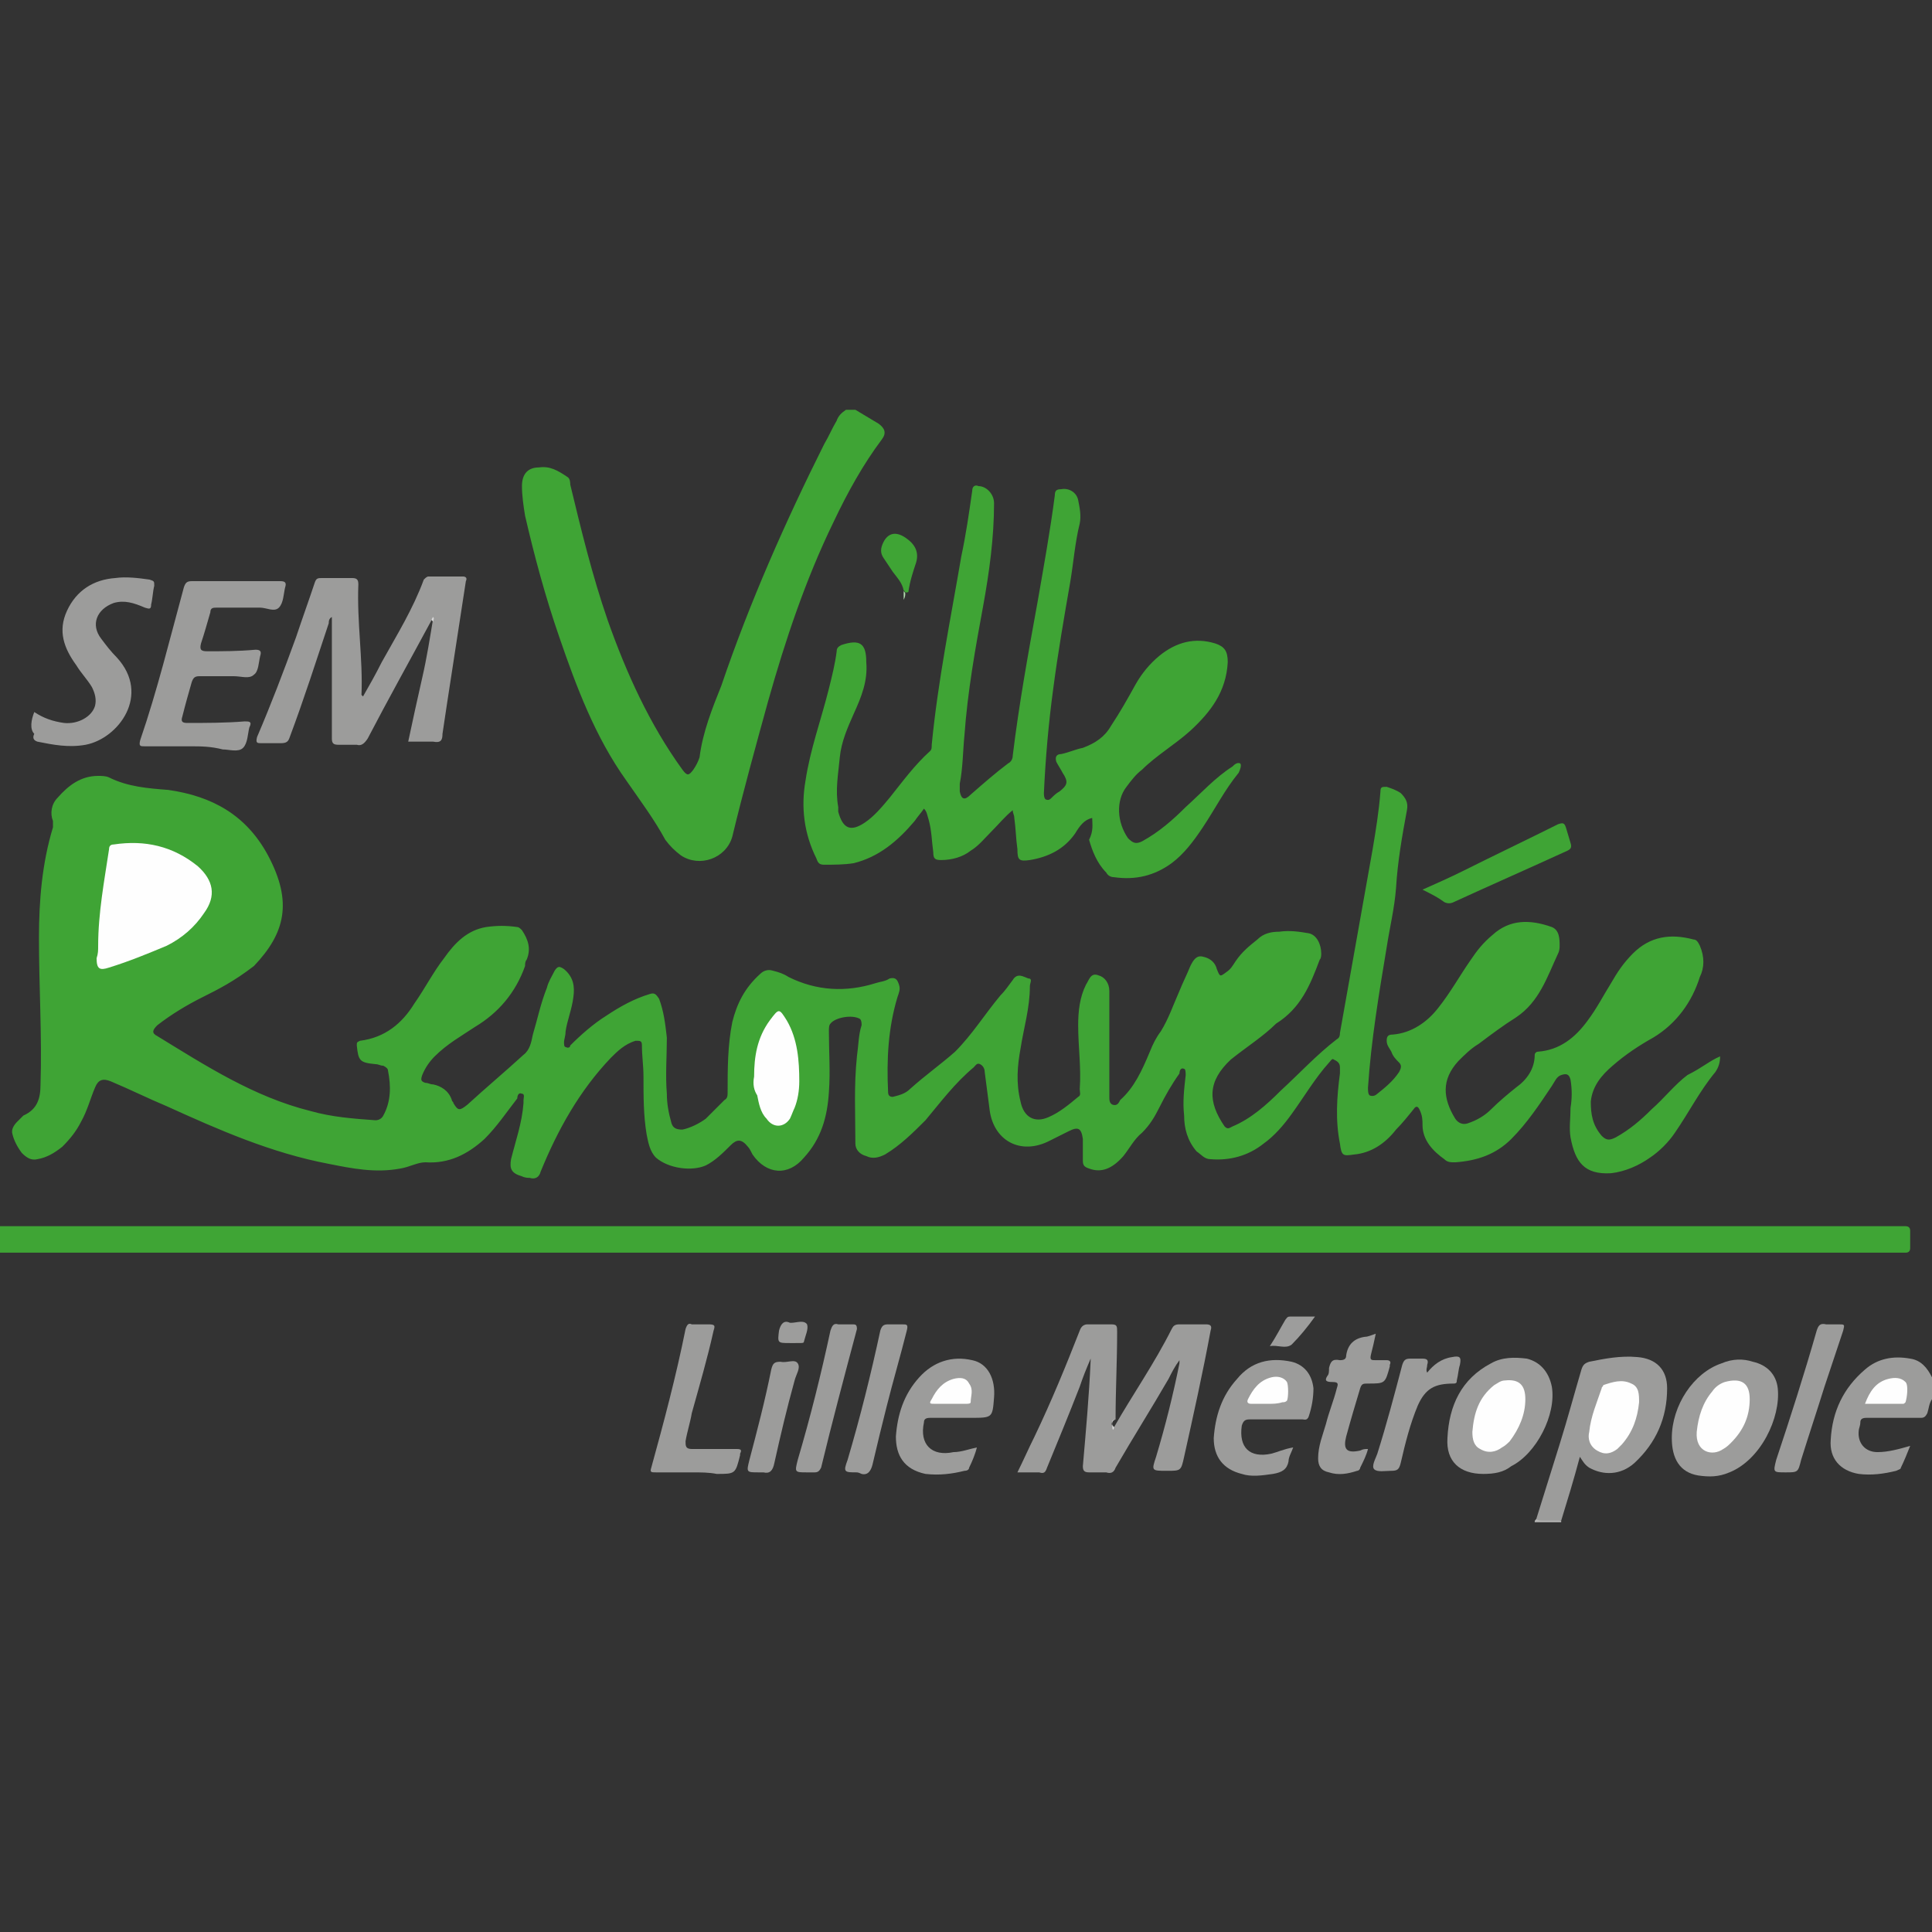 <?xml version="1.0" encoding="utf-8"?>
<!-- Generator: Adobe Illustrator 19.2.1, SVG Export Plug-In . SVG Version: 6.00 Build 0)  -->
<svg version="1.1" id="Calque_1" xmlns="http://www.w3.org/2000/svg" xmlns:xlink="http://www.w3.org/1999/xlink" x="0px" y="0px"
	 viewBox="0 0 124 124" style="enable-background:new 0 0 124 124;" xml:space="preserve">
<rect x="0" y="0" width="124" height="124" fill="#333333" stroke="none"/>
<style type="text/css">
	.st0{fill:#3FA535;}
	.st1{fill:#3FA435;}
	.st2{fill:#9C9C9B;}
	.st3{fill:#B5B5B4;}
	.st4{fill:#9D9D9C;}
	.st5{fill:#DFDFDF;}
	.st6{fill:#B3DBAF;}
	.st7{fill:#D6D6D6;}
	.st8{fill:#FEFEFE;}
</style>
<g>
	<path class="st0" d="M0,78.7c0.2,0,0.4,0,0.6,0c40.5,0,80.9,0,121.3,0c0.1,0,0.3,0,0.4,0c0.2,0,0.3,0.1,0.3,0.3c0,0.4,0,0.7,0,1.1
		c0,0.2-0.1,0.3-0.3,0.3c-0.1,0-0.3,0-0.4,0c-40.5,0-80.9,0-121.3,0c-0.2,0-0.4,0-0.6,0C0,79.8,0,79.2,0,78.7z"/>
	<path class="st1" d="M54.9,26.3c0.5,0.3,1,0.6,1.5,0.9c0.4,0.3,0.5,0.6,0.2,1c-1.2,1.6-2.2,3.4-3.1,5.3c-1.8,3.7-3.1,7.6-4.2,11.5
		c-0.8,2.9-1.6,5.8-2.3,8.7c-0.4,1.4-2.1,2-3.3,1.2c-0.4-0.3-0.7-0.6-1-1c-0.7-1.3-1.6-2.5-2.5-3.8c-2-2.8-3.2-6-4.3-9.2
		c-0.9-2.6-1.6-5.2-2.2-7.8c-0.1-0.6-0.2-1.3-0.2-1.9c0-0.8,0.4-1.2,1.1-1.2c0.7-0.1,1.2,0.2,1.8,0.6c0.2,0.1,0.2,0.4,0.2,0.5
		c0.7,2.9,1.4,5.8,2.4,8.7c1.2,3.4,2.7,6.7,4.8,9.6c0.3,0.4,0.4,0.4,0.7,0c0.2-0.3,0.3-0.5,0.4-0.8c0.2-1.6,0.8-3.1,1.4-4.6
		c1.8-5.3,4.1-10.5,6.6-15.5c0.3-0.5,0.5-1,0.8-1.5c0.1-0.3,0.3-0.5,0.6-0.7C54.4,26.3,54.7,26.3,54.9,26.3z"/>
	<path class="st2" d="M124,89.8c-0.2,0.3-0.2,0.6-0.3,0.9c-0.1,0.2-0.2,0.3-0.4,0.3c-1.2,0-2.3,0-3.5,0c-0.3,0-0.4,0.1-0.4,0.3
		c0,0.2-0.1,0.4-0.1,0.5c-0.1,0.8,0.4,1.4,1.2,1.4c0.7,0,1.4-0.2,2.1-0.4c-0.2,0.5-0.4,1-0.6,1.4c0,0.1-0.1,0.1-0.3,0.2
		c-0.8,0.2-1.6,0.3-2.4,0.2c-1.2-0.2-1.9-1-1.8-2.2c0.1-1.8,0.8-3.3,2.2-4.5c0.8-0.7,1.8-0.9,2.9-0.7c0.7,0.1,1.1,0.6,1.4,1.2
		C124,88.9,124,89.4,124,89.8z"/>
	<path class="st3" d="M98.5,97.7c0-0.1,0-0.1,0.1-0.2c0.5,0,1.1-0.1,1.6,0.1c0,0,0,0.1,0,0.1C99.6,97.7,99.1,97.7,98.5,97.7z"/>
	<path class="st1" d="M110.4,67.8c0,0.4-0.1,0.7-0.3,1c-1,1.2-1.7,2.6-2.6,3.9c-0.4,0.6-1,1.2-1.6,1.6c-0.7,0.5-1.6,0.9-2.5,1
		c-1.7,0.1-2.3-0.7-2.6-2.3c-0.1-0.6,0-1.2,0-1.9c0.1-0.6,0.1-1.2,0-1.8c-0.1-0.4-0.3-0.4-0.6-0.3c-0.3,0.1-0.4,0.4-0.6,0.7
		c-0.8,1.2-1.6,2.4-2.6,3.4c-1,1-2.2,1.4-3.6,1.5c-0.3,0-0.5,0-0.7-0.2c-0.7-0.5-1.4-1.2-1.4-2.2c0-0.3,0-0.6-0.2-1
		C91,71,90.9,71,90.8,71.1c-0.4,0.5-0.8,1-1.2,1.4c-0.7,0.9-1.6,1.5-2.7,1.6c-0.7,0.1-0.8,0.1-0.9-0.7c-0.3-1.5-0.2-3,0-4.5
		c0-0.1,0-0.2,0-0.4c0-0.3-0.2-0.4-0.4-0.5c-0.1-0.1-0.2,0.1-0.3,0.2c-0.9,1-1.6,2.2-2.4,3.3c-0.5,0.7-1.1,1.4-1.8,1.9
		c-1,0.8-2.2,1.1-3.4,1c-0.4,0-0.6-0.3-0.9-0.5c-0.6-0.7-0.8-1.5-0.8-2.3c-0.1-0.9,0-1.7,0.1-2.6c0-0.1,0-0.4-0.1-0.4
		c-0.2-0.1-0.3,0.1-0.3,0.3c-0.5,0.7-0.9,1.4-1.3,2.2c-0.3,0.6-0.6,1.1-1.1,1.6c-0.5,0.4-0.8,1-1.2,1.5c-0.7,0.8-1.4,1.1-2.2,0.8
		c-0.3-0.1-0.4-0.2-0.4-0.5c0-0.3,0-0.6,0-0.9c0-0.1,0-0.3,0-0.5c-0.1-0.7-0.3-0.8-0.9-0.5c-0.4,0.2-0.8,0.4-1.2,0.6
		c-1.9,1-3.7,0-3.9-2.1c-0.1-0.8-0.2-1.5-0.3-2.3c0-0.2-0.1-0.4-0.3-0.5c-0.2-0.1-0.3,0.1-0.4,0.2c-1.2,1-2.1,2.2-3.1,3.4
		c-0.8,0.8-1.6,1.6-2.6,2.2c-0.4,0.2-0.8,0.3-1.2,0.1c-0.4-0.1-0.7-0.4-0.7-0.8c0-1.9-0.1-3.7,0.1-5.6c0.1-0.7,0.1-1.4,0.3-2
		c0-0.1,0-0.3-0.1-0.4c-0.5-0.3-1.6-0.1-1.9,0.3c-0.1,0.1-0.1,0.3-0.1,0.5c0,1.3,0.1,2.6,0,3.9c-0.1,1.6-0.5,3-1.6,4.2
		c-1,1.2-2.4,1.1-3.3-0.2c-0.1-0.2-0.2-0.4-0.3-0.5c-0.4-0.5-0.7-0.5-1.1-0.1c-0.5,0.5-1,1-1.6,1.3c-0.9,0.4-2.4,0.2-3.2-0.5
		c-0.4-0.4-0.5-1-0.6-1.5c-0.2-1.2-0.2-2.4-0.2-3.7c0-0.7-0.1-1.3-0.1-2c0-0.3-0.1-0.3-0.4-0.3c-0.7,0.2-1.2,0.7-1.6,1.1
		c-2,2.1-3.4,4.6-4.5,7.3c-0.1,0.4-0.4,0.5-0.7,0.4c-0.1,0-0.3,0-0.5-0.1c-0.7-0.2-0.8-0.5-0.7-1.1c0.3-1.2,0.7-2.3,0.8-3.6
		c0-0.1,0-0.1,0-0.2c0-0.1,0.1-0.4-0.1-0.4c-0.2-0.1-0.3,0.1-0.3,0.3c-0.7,0.9-1.3,1.8-2.1,2.6c-1.1,1-2.3,1.6-3.8,1.5
		c-0.5,0-1,0.3-1.6,0.4c-1.6,0.3-3.1,0-4.6-0.3c-3.7-0.7-7.1-2.2-10.4-3.7c-1.2-0.5-2.4-1.1-3.6-1.6c-0.5-0.2-0.8-0.1-1,0.4
		c-0.3,0.7-0.5,1.5-0.9,2.2c-0.3,0.6-0.7,1.1-1.2,1.6c-0.5,0.4-1,0.7-1.6,0.8c-0.4,0.1-0.7-0.1-1-0.4c-0.3-0.4-0.5-0.8-0.6-1.2
		c-0.1-0.3,0.1-0.6,0.3-0.8c0.1-0.1,0.3-0.3,0.4-0.4c0.9-0.4,1.1-1.1,1.1-2c0.1-3.1-0.1-6.3-0.1-9.4c0-2.4,0.2-4.8,0.9-7.1
		c0-0.2,0-0.3,0-0.4c-0.2-0.5-0.1-1.1,0.3-1.5c0.7-0.8,1.5-1.4,2.6-1.4c0.2,0,0.5,0,0.7,0.1c1.2,0.6,2.5,0.7,3.8,0.8
		c2.8,0.4,5,1.6,6.4,4.2c1.6,3,1.1,5-0.9,7.1C15,63,14,63.5,13,64c-1,0.5-2,1.1-2.9,1.8c-0.3,0.3-0.4,0.5,0,0.7
		c3.1,1.9,6.2,3.9,9.8,4.8c1.4,0.4,2.8,0.5,4.2,0.6c0.2,0,0.4-0.1,0.5-0.3c0.5-0.9,0.5-1.9,0.3-2.9c0-0.1-0.1-0.2-0.3-0.3
		c-0.2,0-0.3-0.1-0.5-0.1c-1-0.1-1.1-0.2-1.2-1.2c0-0.2,0-0.2,0.2-0.3c1.6-0.2,2.7-1.1,3.5-2.4c0.7-1,1.2-2,1.9-2.9
		c0.7-1,1.5-1.8,2.7-2c0.7-0.1,1.3-0.1,2,0c0.1,0,0.2,0.1,0.3,0.2c0.4,0.6,0.6,1.2,0.3,1.9c-0.1,0.1-0.1,0.3-0.1,0.4
		c-0.6,1.7-1.7,3-3.2,3.9c-0.9,0.6-1.8,1.1-2.6,1.9c-0.3,0.3-0.6,0.7-0.8,1.2c-0.1,0.3-0.1,0.4,0.2,0.5c0.2,0,0.3,0.1,0.5,0.1
		c0.5,0.1,1,0.4,1.2,1c0,0.1,0.1,0.1,0.1,0.2c0.3,0.5,0.4,0.5,0.9,0.1c1.2-1.1,2.4-2.1,3.6-3.2c0.4-0.3,0.5-0.8,0.6-1.3
		c0.3-1,0.5-2,0.9-3c0.1-0.4,0.3-0.7,0.5-1.1c0.2-0.3,0.3-0.3,0.6-0.1c0.6,0.5,0.7,1.1,0.6,1.8c-0.1,0.8-0.4,1.5-0.5,2.2
		c0,0.3-0.1,0.5-0.1,0.7c0,0.1,0,0.3,0.1,0.3c0.2,0.1,0.3,0,0.3-0.1c0.7-0.7,1.5-1.4,2.3-1.9c0.9-0.6,1.8-1.1,2.8-1.4
		c0.3-0.1,0.4,0,0.6,0.3c0.3,0.8,0.4,1.6,0.5,2.5c0,1.2-0.1,2.4,0,3.6c0,0.6,0.1,1.2,0.3,1.9c0.1,0.3,0.3,0.4,0.7,0.4
		c0.5-0.1,1.1-0.4,1.5-0.7c0.4-0.4,0.8-0.8,1.2-1.2c0.2-0.1,0.2-0.3,0.2-0.5c0-1.5,0-3,0.3-4.5c0.3-1.2,0.8-2.2,1.8-3.1
		c0.2-0.2,0.5-0.3,0.8-0.2c0.4,0.1,0.7,0.2,1,0.4c1.8,0.9,3.7,1,5.6,0.4c0.3-0.1,0.6-0.1,0.9-0.3c0.4-0.1,0.5,0.1,0.6,0.4
		c0.1,0.3,0,0.5-0.1,0.8C57,66,56.9,68,57,70.1c0,0.2,0.1,0.3,0.3,0.3c0.4-0.1,0.8-0.2,1.1-0.5c1-0.9,2-1.6,2.9-2.4
		c1.1-1.1,1.9-2.4,2.9-3.6c0.3-0.3,0.5-0.6,0.8-1c0.3-0.5,0.7-0.2,1-0.1c0.3,0,0.1,0.3,0.1,0.5c0,1.4-0.4,2.7-0.6,4
		c-0.2,1.1-0.3,2.2,0,3.4c0.2,1,0.9,1.4,1.8,1c0.7-0.3,1.3-0.8,1.9-1.3c0.2-0.1,0.1-0.3,0.1-0.5c0.1-1.4-0.1-2.7-0.1-4.1
		c0-0.9,0.1-1.8,0.5-2.6c0.2-0.3,0.3-0.8,0.8-0.6c0.4,0.1,0.7,0.5,0.7,1c0,1.1,0,2.3,0,3.4c0,1.1,0,2.3,0,3.4c0,0.2,0,0.4,0.2,0.5
		c0.3,0.1,0.4-0.1,0.5-0.3c0.9-0.8,1.4-1.9,1.9-3.1c0.2-0.5,0.4-0.9,0.7-1.3c0.5-0.8,0.8-1.7,1.2-2.6c0.2-0.5,0.5-1.1,0.7-1.6
		c0.2-0.4,0.4-0.7,0.8-0.6c0.5,0.1,0.8,0.4,0.9,0.8c0.2,0.5,0.2,0.5,0.6,0.2c0.3-0.2,0.4-0.4,0.6-0.7c0.4-0.6,0.9-1,1.4-1.4
		c0.4-0.4,0.9-0.5,1.4-0.5c0.7-0.1,1.3,0,1.9,0.1c0.5,0.1,0.8,0.7,0.8,1.3c0,0.1,0,0.3-0.1,0.4c-0.6,1.6-1.2,3.1-2.8,4.1
		C81.1,66.5,80,67.2,79,68c-1.5,1.4-1.5,2.7-0.4,4.3c0.2,0.2,0.3,0.1,0.5,0c1.2-0.5,2.2-1.4,3.1-2.3c1.2-1.1,2.3-2.3,3.6-3.3
		c0.2-0.1,0.2-0.3,0.2-0.4c0.7-3.9,1.4-7.9,2.1-11.8c0.2-1.2,0.4-2.4,0.5-3.7c0-0.3,0.1-0.3,0.4-0.3c0.3,0.1,0.6,0.2,0.9,0.4
		c0.3,0.3,0.5,0.6,0.4,1.1c-0.3,1.6-0.6,3.3-0.7,5c-0.1,1.3-0.4,2.5-0.6,3.8c-0.5,3-1,6-1.2,9c0,0.2,0,0.4,0.1,0.5
		c0.2,0.1,0.4,0,0.5-0.1c0.5-0.4,1-0.8,1.4-1.4c0.1-0.2,0.2-0.4,0-0.6c-0.2-0.2-0.4-0.4-0.5-0.7c-0.1-0.2-0.3-0.4-0.3-0.7
		c0-0.3,0.1-0.4,0.4-0.4c1.2-0.1,2.2-0.8,2.9-1.7c0.8-1,1.4-2.1,2.1-3.1c0.4-0.6,0.8-1.1,1.4-1.6c1.1-1,2.4-1,3.8-0.5
		c0.5,0.2,0.5,0.8,0.5,1.2c0,0.1,0,0.3-0.1,0.5c-0.7,1.5-1.2,3.1-2.7,4.1c-0.8,0.5-1.6,1.1-2.4,1.7c-0.5,0.3-0.9,0.7-1.3,1.1
		c-1.1,1.2-1,2.4-0.2,3.7c0.2,0.3,0.5,0.4,0.8,0.3c0.6-0.2,1.1-0.5,1.5-0.9c0.5-0.5,1.1-1,1.6-1.4c0.7-0.5,1.2-1.2,1.2-2.1
		c0-0.1,0.1-0.2,0.2-0.2c1.4-0.1,2.4-0.9,3.2-2c0.6-0.8,1-1.6,1.5-2.4c0.4-0.7,0.8-1.3,1.4-1.9c1.1-1.1,2.4-1.3,3.9-0.9
		c0.2,0,0.3,0.2,0.4,0.4c0.3,0.7,0.3,1.4,0,2c-0.5,1.6-1.5,3-3,3.9c-0.9,0.5-1.8,1.1-2.6,1.8c-0.7,0.6-1.3,1.3-1.4,2.3
		c0,0.8,0.1,1.5,0.7,2.2c0.3,0.3,0.5,0.3,0.9,0.1c0.9-0.5,1.6-1.1,2.3-1.8c0.8-0.7,1.5-1.6,2.3-2.2
		C109.3,68.5,109.7,68.1,110.4,67.8z"/>
	<path class="st1" d="M70.1,52.5c-0.5,0.1-0.8,0.5-1.1,1c-0.7,1-1.7,1.5-2.9,1.7c-0.7,0.1-0.8,0-0.8-0.7c-0.1-0.7-0.1-1.3-0.2-2
		c0-0.2-0.1-0.3-0.1-0.5c-0.5,0.4-0.9,0.9-1.4,1.4c-0.4,0.4-0.8,0.9-1.3,1.2c-0.5,0.4-1.2,0.6-1.9,0.6c-0.4,0-0.5-0.1-0.5-0.5
		c-0.1-0.7-0.1-1.4-0.3-2.1c-0.1-0.3-0.1-0.5-0.3-0.7c-0.2,0.3-0.4,0.5-0.6,0.8c-1.1,1.3-2.3,2.3-3.9,2.7c-0.6,0.1-1.3,0.1-1.9,0.1
		c-0.3,0-0.4-0.1-0.5-0.4c-0.8-1.6-1-3.3-0.7-5c0.3-2,1-3.9,1.5-5.9c0.2-0.8,0.4-1.6,0.5-2.4c0-0.2,0.1-0.3,0.3-0.4
		c1.2-0.4,1.6-0.1,1.6,1.1c0.1,1.2-0.3,2.2-0.8,3.3c-0.4,0.9-0.8,1.8-0.9,2.8c-0.1,1.1-0.3,2.1-0.1,3.2c0,0.1,0,0.2,0,0.3
		c0.3,1.1,0.8,1.3,1.7,0.7c0.6-0.4,1.1-1,1.6-1.6c0.8-1,1.6-2.1,2.6-3c0.1-0.1,0.1-0.2,0.1-0.4c0.4-4.1,1.2-8,1.9-12.1
		c0.3-1.4,0.5-2.8,0.7-4.2c0-0.3,0.2-0.4,0.4-0.3c0.5,0,1,0.5,1,1.1c0,2.2-0.3,4.4-0.7,6.6c-0.5,2.7-1,5.5-1.2,8.3
		c-0.1,1-0.1,2.1-0.3,3.1c0,0.1,0,0.3,0,0.5c0.1,0.5,0.3,0.6,0.7,0.2c0.8-0.7,1.6-1.4,2.4-2c0.2-0.1,0.3-0.3,0.3-0.5
		c0.4-3.3,1-6.6,1.6-9.9c0.4-2.3,0.8-4.5,1.1-6.8c0-0.3,0.1-0.4,0.4-0.4c0.5-0.1,1,0.2,1.1,0.7c0.1,0.5,0.2,1,0.1,1.5
		c-0.3,1.2-0.4,2.5-0.6,3.7c-0.4,2.3-0.8,4.6-1.1,6.9c-0.3,2.2-0.5,4.5-0.6,6.7c0,0.1,0,0.3,0.1,0.4c0.2,0.1,0.3,0,0.4-0.1
		c0.1-0.1,0.3-0.3,0.5-0.4c0.5-0.4,0.6-0.6,0.2-1.2c-0.1-0.2-0.3-0.5-0.4-0.7c-0.1-0.3,0-0.5,0.3-0.5c0.5-0.1,0.9-0.3,1.4-0.4
		c0.8-0.3,1.4-0.7,1.8-1.4c0.6-0.9,1.1-1.8,1.6-2.7c0.4-0.7,0.9-1.3,1.5-1.8c1.1-0.9,2.3-1.2,3.6-0.8c0.6,0.2,0.8,0.5,0.8,1.2
		c-0.1,1.9-1.1,3.2-2.4,4.4c-1,0.9-2.2,1.6-3.1,2.5c-0.4,0.3-0.7,0.7-1,1.1c-0.7,0.9-0.6,2.3,0.1,3.3c0.3,0.3,0.5,0.4,0.9,0.2
		c1.1-0.6,2-1.4,2.8-2.2c1-0.9,1.9-1.9,3-2.6c0.1-0.1,0.3-0.3,0.5-0.2c0.1,0.1,0,0.4-0.1,0.6c-0.9,1.1-1.5,2.3-2.3,3.5
		c-0.6,0.9-1.2,1.7-2,2.3c-1.1,0.8-2.3,1.1-3.7,0.9c-0.2,0-0.4-0.1-0.5-0.3c-0.6-0.6-0.9-1.4-1.1-2.1C70.2,53.3,70.1,52.9,70.1,52.5
		z"/>
	<path class="st2" d="M27.7,39.8c-1.4,2.6-2.8,5.1-4.1,7.6c-0.2,0.3-0.4,0.5-0.7,0.4c-0.4,0-0.8,0-1.2,0c-0.3,0-0.4-0.1-0.4-0.4
		c0-2,0-3.9,0-5.9c0-0.6,0-1.2,0-1.9c-0.2,0.1-0.2,0.3-0.2,0.4c-0.8,2.4-1.6,4.9-2.5,7.3c-0.1,0.3-0.2,0.4-0.6,0.4
		c-0.4,0-0.8,0-1.2,0c-0.3,0-0.4,0-0.3-0.4c0.9-2.1,1.7-4.2,2.5-6.4c0.4-1.2,0.8-2.3,1.2-3.5c0.1-0.3,0.2-0.3,0.5-0.3
		c0.7,0,1.3,0,1.9,0c0.3,0,0.4,0.1,0.4,0.4c-0.1,2.4,0.3,4.8,0.2,7.1c0,0,0,0,0.1,0.1c0.4-0.7,0.8-1.4,1.2-2.2c1-1.8,2-3.4,2.7-5.3
		c0.1-0.1,0.2-0.2,0.3-0.2c0.7,0,1.5,0,2.2,0c0.2,0,0.3,0.1,0.2,0.3c-0.4,2.6-0.8,5.2-1.2,7.8c-0.1,0.7-0.2,1.3-0.3,2
		c0,0.4-0.1,0.6-0.6,0.5c-0.5,0-1.1,0-1.6,0c0.3-1.4,0.6-2.8,0.9-4.1c0.3-1.3,0.5-2.6,0.7-3.8C27.8,39.8,27.8,39.7,27.7,39.8z"/>
	<path class="st2" d="M71.5,91.6c1.2-2.1,2.6-4.1,3.7-6.3c0.1-0.2,0.2-0.3,0.5-0.3c0.5,0,1.1,0,1.7,0c0.3,0,0.4,0.1,0.3,0.4
		c-0.5,2.7-1.1,5.4-1.7,8.1c-0.2,0.9-0.2,0.9-1.1,0.9c-1,0-1,0-0.7-0.9c0.6-2,1.1-4,1.5-6c0-0.1,0-0.1,0-0.2
		c-0.3,0.4-0.5,0.8-0.7,1.2c-1.1,1.9-2.3,3.8-3.4,5.7c-0.1,0.3-0.3,0.4-0.6,0.3c-0.4,0-0.8,0-1.1,0c-0.3,0-0.4-0.1-0.4-0.4
		c0.2-2.3,0.4-4.5,0.5-6.8c0,0,0,0,0-0.1c-0.3,0.7-0.5,1.2-0.7,1.8c-0.7,1.8-1.4,3.5-2.1,5.2c-0.1,0.3-0.2,0.4-0.5,0.3
		c-0.4,0-0.9,0-1.4,0c0.4-0.8,0.7-1.5,1.1-2.3c1.1-2.3,2-4.5,2.9-6.8c0.1-0.3,0.3-0.4,0.5-0.4c0.5,0,1,0,1.5,0
		c0.4,0,0.4,0.1,0.4,0.5c0,1.9-0.1,3.7-0.1,5.6C71.4,91.2,71.2,91.4,71.5,91.6z"/>
	<path class="st2" d="M12.2,47.9c-1,0-1.9,0-2.9,0c-0.3,0-0.4,0-0.3-0.4c1.1-3.2,1.9-6.5,2.8-9.8c0.1-0.3,0.2-0.4,0.5-0.4
		c1.9,0,3.8,0,5.7,0c0.3,0,0.4,0.1,0.3,0.4c-0.1,0.4-0.1,1-0.4,1.3c-0.3,0.3-0.8,0-1.2,0c-1,0-1.9,0-2.8,0c-0.2,0-0.4,0-0.4,0.3
		c-0.2,0.7-0.4,1.4-0.6,2c-0.1,0.4,0,0.5,0.4,0.5c1,0,2,0,3.1-0.1c0.3,0,0.4,0.1,0.3,0.4c-0.1,0.4-0.1,1-0.4,1.2
		c-0.3,0.3-0.8,0.1-1.3,0.1c-0.7,0-1.5,0-2.2,0c-0.3,0-0.4,0.1-0.5,0.4c-0.2,0.7-0.4,1.4-0.6,2.2c-0.1,0.3,0,0.4,0.3,0.4
		c1.2,0,2.5,0,3.7-0.1c0.3,0,0.5,0,0.3,0.4c-0.1,0.4-0.1,1-0.4,1.3c-0.3,0.3-0.9,0.1-1.3,0.1C13.5,47.9,12.9,47.9,12.2,47.9z"/>
	<path class="st2" d="M100.2,97.6c-0.4,0-0.8,0-1.2,0c-0.1,0-0.3,0-0.4-0.1c0.5-1.6,1-3.2,1.5-4.8c0.5-1.6,0.9-3.1,1.4-4.8
		c0.1-0.3,0.2-0.4,0.5-0.5c1-0.2,2-0.4,3.1-0.3c1.2,0.1,1.9,0.8,1.9,2c0,1.9-0.7,3.5-2.1,4.8c-0.9,0.8-2,0.8-2.9,0.3
		c-0.3-0.2-0.4-0.4-0.6-0.7C101,95,100.6,96.3,100.2,97.6z"/>
	<path class="st2" d="M2.2,45.7c0.6,0.4,1.2,0.6,1.9,0.7c0.9,0.1,1.8-0.4,2-1.1c0.1-0.4,0-0.8-0.2-1.2c-0.3-0.5-0.7-0.9-1-1.4
		c-0.8-1.1-1.2-2.2-0.6-3.5c0.6-1.3,1.7-2,3.1-2.1c0.7-0.1,1.5,0,2.2,0.1c0.3,0.1,0.3,0.1,0.3,0.4c-0.1,0.4-0.1,0.8-0.2,1.2
		c0,0.3-0.1,0.3-0.4,0.2c-0.7-0.3-1.3-0.5-2-0.3c-1.1,0.4-1.5,1.4-0.8,2.3c0.3,0.4,0.6,0.8,1,1.2c2.2,2.4,0.1,5.2-2,5.6
		c-1.1,0.2-2.1,0-3.1-0.2c-0.3-0.1-0.3-0.3-0.2-0.5C1.9,46.8,2,46.2,2.2,45.7z"/>
	<path class="st2" d="M107.3,92.3c0-2.1,1.4-4.2,3.2-4.8c0.7-0.3,1.4-0.3,2-0.1c0.9,0.2,1.5,0.8,1.6,1.7c0.2,1.9-1.1,4.6-3.1,5.4
		c-0.7,0.3-1.3,0.3-2,0.2C107.8,94.5,107.3,93.6,107.3,92.3z"/>
	<path class="st2" d="M95.2,94.6c-1.5,0-2.4-0.8-2.3-2.3c0.1-2.1,0.9-3.8,2.8-4.8c0.7-0.4,1.5-0.4,2.3-0.3c0.8,0.2,1.4,0.8,1.6,1.8
		c0.3,1.8-1,4.3-2.6,5.1C96.5,94.5,95.9,94.6,95.2,94.6z"/>
	<path class="st2" d="M62.7,92.9c-0.1,0.4-0.3,0.9-0.5,1.3c0,0.1-0.1,0.2-0.3,0.2c-0.8,0.2-1.6,0.3-2.5,0.2
		c-1.4-0.3-1.9-1.2-1.9-2.4c0.1-1.4,0.5-2.7,1.5-3.8c0.9-1,2.1-1.4,3.4-1.1c1,0.2,1.5,1.2,1.4,2.4C63.7,91,63.7,91,62.3,91
		c-0.9,0-1.8,0-2.6,0c-0.3,0-0.4,0.1-0.4,0.3c-0.3,1.4,0.5,2.2,1.9,1.9C61.7,93.2,62.2,93,62.7,92.9z"/>
	<path class="st2" d="M83,92.9c-0.1,0.3-0.3,0.6-0.3,0.9c-0.1,0.5-0.4,0.7-1,0.8c-0.7,0.1-1.4,0.2-2,0c-1.2-0.3-1.8-1.1-1.8-2.3
		c0.1-1.4,0.5-2.7,1.5-3.8c0.9-1.1,2.1-1.4,3.5-1.1c0.8,0.2,1.3,0.8,1.4,1.7c0,0.6-0.1,1.2-0.3,1.8c-0.1,0.3-0.3,0.2-0.4,0.2
		c-1.1,0-2.3,0-3.4,0c-0.3,0-0.4,0.1-0.5,0.4c-0.2,1.4,0.5,2.1,1.9,1.8C82,93.2,82.4,93,83,92.9z"/>
	<path class="st2" d="M44.4,94.5c-0.8,0-1.5,0-2.3,0c-0.3,0-0.4,0-0.3-0.3c0.8-2.9,1.6-5.9,2.2-8.9c0.1-0.3,0.2-0.4,0.4-0.3
		c0.4,0,0.7,0,1.1,0c0.4,0,0.4,0.1,0.3,0.4c-0.4,1.8-0.9,3.5-1.4,5.3c-0.1,0.6-0.3,1.2-0.4,1.8C44,92.8,44,93,44.4,93
		c1,0,1.9,0,2.9,0c0.3,0,0.3,0.1,0.2,0.3c0,0,0,0.1,0,0.1c-0.3,1.2-0.3,1.2-1.5,1.2C45.5,94.5,45,94.5,44.4,94.5z"/>
	<path class="st2" d="M87.8,93c-0.1,0.4-0.3,0.8-0.5,1.2c0,0.1-0.1,0.2-0.2,0.2c-0.6,0.2-1.2,0.3-1.8,0.1c-0.5-0.1-0.7-0.4-0.7-0.9
		c0-0.8,0.3-1.5,0.5-2.2c0.2-0.8,0.5-1.5,0.7-2.3c0.1-0.3,0.1-0.4-0.3-0.4c-0.4,0-0.5-0.1-0.3-0.4c0.1-0.1,0.1-0.3,0.1-0.5
		c0.1-0.4,0.2-0.6,0.7-0.5c0.3,0,0.4-0.1,0.4-0.3c0.1-0.7,0.5-1.1,1.2-1.2c0.2,0,0.4-0.1,0.7-0.2c-0.1,0.5-0.2,0.9-0.3,1.3
		c-0.1,0.4,0,0.4,0.3,0.4c0.3,0,0.5,0,0.7,0s0.3,0.1,0.2,0.3c0,0,0,0.1,0,0.1c-0.3,1.1-0.3,1.1-1.4,1.1c-0.3,0-0.4,0-0.5,0.3
		c-0.3,1-0.6,2-0.9,3.1c-0.2,0.8,0,1.1,0.9,0.9C87.5,93,87.6,93,87.8,93z"/>
	<path class="st2" d="M114.6,94.5c-0.8,0-0.8,0-0.6-0.8c0.9-2.7,1.8-5.5,2.6-8.3c0.1-0.3,0.2-0.5,0.6-0.4c0.3,0,0.5,0,0.8,0
		c0.4,0,0.4,0,0.3,0.4c-0.4,1.2-0.8,2.4-1.2,3.6c-0.5,1.6-1,3.1-1.5,4.7C115.4,94.5,115.4,94.5,114.6,94.5z"/>
	<path class="st2" d="M55,94.5c-0.8,0-0.9,0-0.6-0.8c0.8-2.7,1.5-5.5,2.1-8.3c0.1-0.3,0.2-0.4,0.5-0.4c0.3,0,0.6,0,0.9,0
		c0.3,0,0.4,0,0.3,0.4c-0.4,1.6-0.9,3.3-1.3,4.9c-0.3,1.2-0.6,2.4-0.9,3.7c-0.1,0.4-0.3,0.7-0.7,0.6C55.1,94.5,55,94.5,55,94.5z"/>
	<path class="st2" d="M51.8,94.5c-0.8,0-0.8,0-0.6-0.8c0.8-2.7,1.5-5.5,2.1-8.3c0.1-0.3,0.2-0.5,0.5-0.4c0.3,0,0.6,0,0.9,0
		c0.2,0,0.3,0,0.3,0.3c-0.8,3-1.6,6-2.3,8.9c-0.1,0.2-0.2,0.3-0.4,0.3C52.1,94.5,51.9,94.5,51.8,94.5z"/>
	<path class="st1" d="M91.3,57.1c0.9-0.4,1.8-0.8,2.6-1.2c2-1,4.1-2,6.1-3c0.3-0.1,0.4-0.1,0.5,0.2c0.1,0.3,0.2,0.7,0.3,1
		c0.1,0.3,0,0.4-0.2,0.5c-2.4,1.1-4.9,2.2-7.3,3.3c-0.2,0.1-0.4,0.1-0.6,0C92.3,57.6,91.9,57.4,91.3,57.1z"/>
	<path class="st2" d="M91.6,88.1c0.4-0.5,0.9-0.9,1.6-1c0.5-0.1,0.6,0,0.5,0.5c-0.1,0.3-0.1,0.6-0.2,1c0,0.1,0,0.2-0.2,0.2
		c-1.2,0-1.8,0.3-2.3,1.4c-0.5,1.2-0.8,2.4-1.1,3.7c-0.1,0.4-0.2,0.5-0.6,0.5c-0.4,0-0.9,0.1-1.1-0.1c-0.2-0.2,0.1-0.7,0.2-1
		c0.6-1.9,1.1-3.8,1.6-5.7c0.1-0.3,0.2-0.4,0.5-0.4c0.3,0,0.5,0,0.8,0c0.3,0,0.4,0.1,0.3,0.4C91.6,87.8,91.5,87.9,91.6,88.1z"/>
	<path class="st2" d="M48.7,94.5c-0.8,0-0.8,0-0.6-0.8c0.5-1.9,1-3.8,1.4-5.8c0.1-0.4,0.2-0.5,0.6-0.5c0.4,0.1,0.9-0.2,1.1,0.1
		c0.2,0.3-0.1,0.7-0.2,1.1c-0.5,1.8-0.9,3.5-1.3,5.3c-0.1,0.5-0.3,0.7-0.7,0.6C48.9,94.5,48.8,94.5,48.7,94.5z"/>
	<path class="st1" d="M58,37.9c-0.1-0.5-0.4-0.8-0.7-1.2c-0.2-0.3-0.4-0.6-0.6-0.9s-0.2-0.6,0-1c0.3-0.6,0.8-0.7,1.4-0.3
		s0.9,0.9,0.7,1.6c-0.2,0.6-0.4,1.2-0.5,1.9C58,38.1,58.1,37.9,58,37.9z"/>
	<path class="st4" d="M81.5,86.4c0.4-0.6,0.7-1.2,1-1.7c0.1-0.1,0.1-0.2,0.3-0.2c0.5,0,1,0,1.6,0c-0.5,0.7-1,1.3-1.5,1.8
		C82.5,86.6,82,86.3,81.5,86.4z"/>
	<path class="st4" d="M50.7,86.2c-0.8,0-0.8,0-0.7-0.8c0.1-0.4,0.3-0.7,0.7-0.5c0,0,0.1,0,0.1,0c0.3,0,0.8-0.2,1,0.1
		c0.1,0.3-0.1,0.7-0.2,1.1c0,0.1-0.1,0.1-0.3,0.1C51.1,86.2,50.9,86.2,50.7,86.2z"/>
	<path class="st5" d="M71.5,91.6c0,0.1-0.1,0.3-0.1,0c0-0.2-0.1-0.4,0.1-0.5C71.4,91.2,71.3,91.4,71.5,91.6z"/>
	<path class="st6" d="M58,37.9c0,0.1,0.1,0.1,0.1,0.2c0,0.1,0,0.2-0.1,0.4C58,38.2,58,38,58,37.9z"/>
	<path class="st7" d="M27.7,39.8c0-0.1,0.1-0.2,0.1-0.2c0.1,0.1,0,0.2,0,0.3C27.8,39.9,27.8,39.9,27.7,39.8z"/>
	<path class="st8" d="M119.7,90.1c0.3-0.8,0.7-1.4,1.5-1.6c0.4-0.1,0.8-0.1,1.1,0.2c0.2,0.2,0.1,1,0,1.3c-0.1,0.1-0.1,0.1-0.2,0.1
		C121.3,90.1,120.5,90.1,119.7,90.1z"/>
	<path class="st8" d="M6.3,60.7c0-2.1,0.4-4.2,0.7-6.2c0-0.2,0.1-0.3,0.3-0.3c2-0.3,3.8,0.1,5.4,1.4c1,0.9,1.2,1.9,0.4,3
		c-0.6,0.9-1.4,1.6-2.4,2.1c-1.2,0.5-2.4,1-3.7,1.4c-0.6,0.2-0.8,0.1-0.8-0.6C6.3,61.2,6.3,61,6.3,60.7z"/>
	<path class="st8" d="M48.4,69.1c0-1.3,0.2-2.5,1-3.6c0.6-0.8,0.6-0.8,1.1,0c0.7,1.2,0.8,2.6,0.8,3.9c0,0.6-0.1,1.2-0.3,1.7
		c-0.1,0.2-0.2,0.5-0.3,0.7c-0.4,0.6-1.1,0.6-1.5,0c-0.4-0.4-0.5-1-0.6-1.5C48.4,70,48.3,69.6,48.4,69.1z"/>
	<path class="st8" d="M105.2,90c-0.1,1-0.4,1.9-1.1,2.7c-0.1,0.1-0.2,0.2-0.3,0.3c-0.4,0.3-0.8,0.4-1.3,0.1
		c-0.5-0.3-0.6-0.8-0.5-1.2c0.1-1,0.5-1.9,0.8-2.8c0-0.1,0.1-0.1,0.1-0.2c0.6-0.2,1.2-0.4,1.8-0.1C105.2,89,105.2,89.5,105.2,90z"/>
	<path class="st8" d="M108.9,91.9c0.1-1,0.4-1.9,1-2.6c0.2-0.3,0.5-0.5,0.8-0.6c1.1-0.3,1.6,0.1,1.6,1.1c0,1.1-0.4,2-1.2,2.8
		c-0.1,0.1-0.3,0.3-0.5,0.4C109.9,93.5,108.8,93.2,108.9,91.9z"/>
	<path class="st8" d="M94.5,91.9c0.1-1.2,0.4-2.2,1.4-3c0.2-0.1,0.4-0.3,0.7-0.3c0.9-0.1,1.3,0.3,1.3,1.2c0,1-0.4,1.9-1,2.7
		c-0.1,0.1-0.3,0.3-0.5,0.4c-0.4,0.3-0.9,0.4-1.4,0.1C94.6,92.8,94.5,92.4,94.5,91.9z"/>
	<path class="st8" d="M61,90.1c-0.3,0-0.7,0-1,0c-0.3,0-0.4,0-0.2-0.3c0.3-0.6,0.7-1.1,1.4-1.3c0.4-0.1,0.8-0.1,1,0.3
		c0.3,0.4,0.1,0.8,0.1,1.2c0,0.1-0.2,0.1-0.3,0.1C61.7,90.1,61.4,90.1,61,90.1z"/>
	<path class="st8" d="M81.4,90.1c-0.4,0-0.7,0-1.1,0c-0.2,0-0.3-0.1-0.2-0.3c0.3-0.6,0.7-1.2,1.5-1.4c0.4-0.1,0.8,0,1,0.3
		c0.1,0.2,0.1,1,0,1.2c-0.1,0.1-0.2,0.1-0.3,0.1C82,90.1,81.7,90.1,81.4,90.1z"/>
</g>
</svg>
